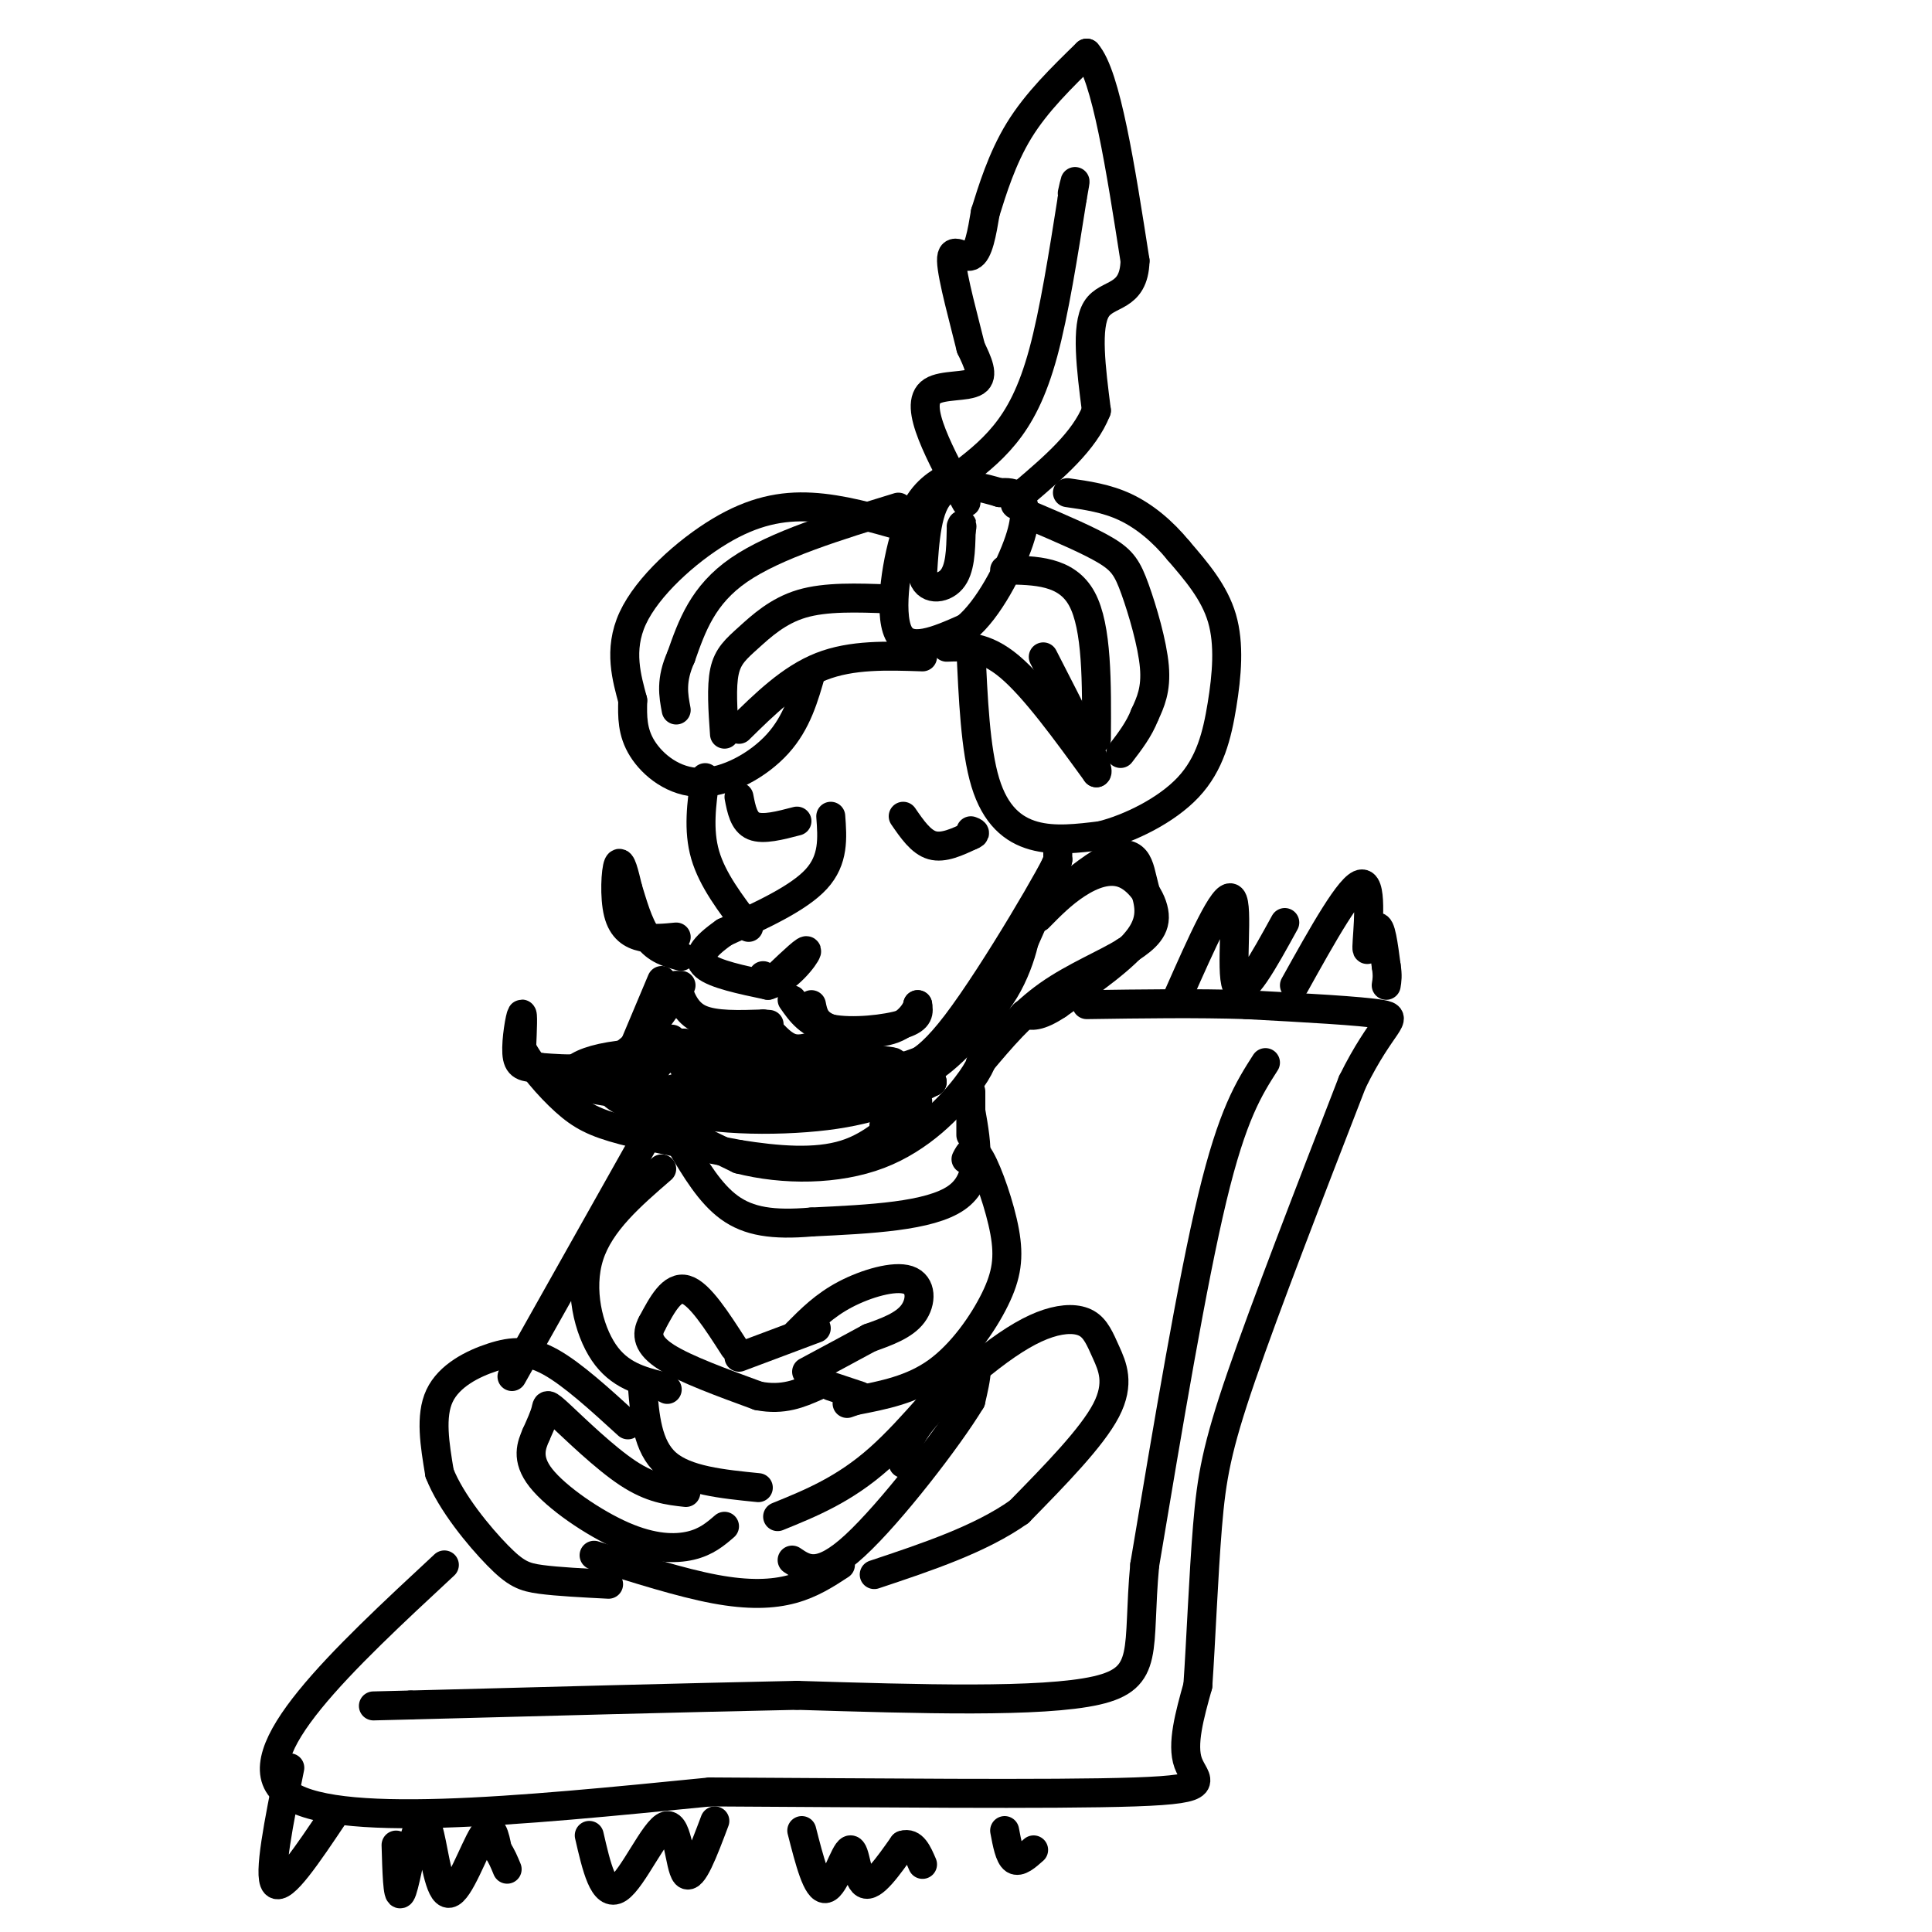 <svg viewBox='0 0 400 400' version='1.1' xmlns='http://www.w3.org/2000/svg' xmlns:xlink='http://www.w3.org/1999/xlink'><g fill='none' stroke='rgb(0,0,0)' stroke-width='6' stroke-linecap='round' stroke-linejoin='round'><path d='M196,99c-2.844,1.756 -5.689,3.511 -8,10c-2.311,6.489 -4.089,17.711 -2,22c2.089,4.289 8.044,1.644 14,-1'/><path d='M200,130c4.607,-3.702 9.125,-12.458 11,-18c1.875,-5.542 1.107,-7.869 0,-9c-1.107,-1.131 -2.554,-1.065 -4,-1'/><path d='M207,102c-3.111,-0.911 -8.889,-2.689 -12,0c-3.111,2.689 -3.556,9.844 -4,17'/><path d='M191,119c0.622,3.311 4.178,3.089 6,1c1.822,-2.089 1.911,-6.044 2,-10'/><path d='M199,110c0.333,-1.833 0.167,-1.417 0,-1'/><path d='M198,99c3.467,-2.622 6.933,-5.244 10,-9c3.067,-3.756 5.733,-8.644 8,-17c2.267,-8.356 4.133,-20.178 6,-32'/><path d='M222,41c1.000,-5.500 0.500,-3.250 0,-1'/><path d='M200,104c-2.685,-4.917 -5.369,-9.833 -7,-14c-1.631,-4.167 -2.208,-7.583 0,-9c2.208,-1.417 7.202,-0.833 9,-2c1.798,-1.167 0.399,-4.083 -1,-7'/><path d='M201,72c-1.262,-5.202 -3.917,-14.708 -4,-18c-0.083,-3.292 2.405,-0.369 4,-1c1.595,-0.631 2.298,-4.815 3,-9'/><path d='M204,44c1.400,-4.467 3.400,-11.133 7,-17c3.600,-5.867 8.800,-10.933 14,-16'/><path d='M225,11c4.000,4.500 7.000,23.750 10,43'/><path d='M235,54c-0.222,7.978 -5.778,6.422 -8,10c-2.222,3.578 -1.111,12.289 0,21'/><path d='M227,85c-2.500,6.333 -8.750,11.667 -15,17'/><path d='M212,102c-2.667,3.167 -1.833,2.583 -1,2'/><path d='M153,151c5.333,-5.250 10.667,-10.500 17,-13c6.333,-2.500 13.667,-2.250 21,-2'/><path d='M196,134c3.917,-0.167 7.833,-0.333 13,4c5.167,4.333 11.583,13.167 18,22'/><path d='M227,160c1.167,-0.333 -4.917,-12.167 -11,-24'/><path d='M150,152c-0.345,-4.905 -0.690,-9.810 0,-13c0.690,-3.190 2.417,-4.667 5,-7c2.583,-2.333 6.024,-5.524 11,-7c4.976,-1.476 11.488,-1.238 18,-1'/><path d='M208,118c6.417,0.083 12.833,0.167 16,6c3.167,5.833 3.083,17.417 3,29'/><path d='M186,105c-12.750,3.917 -25.500,7.833 -33,13c-7.500,5.167 -9.750,11.583 -12,18'/><path d='M141,136c-2.167,4.833 -1.583,7.917 -1,11'/><path d='M214,107c5.792,2.470 11.583,4.940 15,7c3.417,2.060 4.458,3.708 6,8c1.542,4.292 3.583,11.226 4,16c0.417,4.774 -0.792,7.387 -2,10'/><path d='M237,148c-1.167,3.000 -3.083,5.500 -5,8'/><path d='M168,139c-1.494,5.286 -2.988,10.571 -7,15c-4.012,4.429 -10.542,8.000 -16,8c-5.458,0.000 -9.845,-3.571 -12,-7c-2.155,-3.429 -2.077,-6.714 -2,-10'/><path d='M131,145c-1.158,-4.399 -3.053,-10.396 0,-17c3.053,-6.604 11.053,-13.817 18,-18c6.947,-4.183 12.842,-5.338 19,-5c6.158,0.338 12.579,2.169 19,4'/><path d='M201,134c0.467,10.600 0.933,21.200 3,28c2.067,6.800 5.733,9.800 10,11c4.267,1.200 9.133,0.600 14,0'/><path d='M228,173c5.847,-1.477 13.464,-5.169 18,-10c4.536,-4.831 5.990,-10.801 7,-17c1.010,-6.199 1.574,-12.628 0,-18c-1.574,-5.372 -5.287,-9.686 -9,-14'/><path d='M244,114c-3.311,-4.044 -7.089,-7.156 -11,-9c-3.911,-1.844 -7.956,-2.422 -12,-3'/><path d='M153,165c0.500,2.583 1.000,5.167 3,6c2.000,0.833 5.500,-0.083 9,-1'/><path d='M187,169c1.833,2.667 3.667,5.333 6,6c2.333,0.667 5.167,-0.667 8,-2'/><path d='M201,173c1.333,-0.500 0.667,-0.750 0,-1'/><path d='M172,169c0.333,4.500 0.667,9.000 -3,13c-3.667,4.000 -11.333,7.500 -19,11'/><path d='M150,193c-4.422,3.089 -5.978,5.311 -4,7c1.978,1.689 7.489,2.844 13,4'/><path d='M159,204c4.067,-1.156 7.733,-6.044 8,-7c0.267,-0.956 -2.867,2.022 -6,5'/><path d='M161,202c-1.500,0.833 -2.250,0.417 -3,0'/><path d='M164,207c1.778,2.556 3.556,5.111 8,6c4.444,0.889 11.556,0.111 15,-1c3.444,-1.111 3.222,-2.556 3,-4'/><path d='M190,208c0.060,0.452 -1.292,3.583 -5,5c-3.708,1.417 -9.774,1.119 -13,0c-3.226,-1.119 -3.613,-3.060 -4,-5'/><path d='M140,194c-2.405,0.238 -4.810,0.476 -7,0c-2.190,-0.476 -4.167,-1.667 -5,-5c-0.833,-3.333 -0.524,-8.810 0,-10c0.524,-1.190 1.262,1.905 2,5'/><path d='M130,184c0.889,2.822 2.111,7.378 4,10c1.889,2.622 4.444,3.311 7,4'/><path d='M140,204c1.000,2.833 2.000,5.667 5,7c3.000,1.333 8.000,1.167 13,1'/><path d='M158,212c2.167,0.167 1.083,0.083 0,0'/><path d='M137,203c0.000,0.000 -8.000,19.000 -8,19'/><path d='M129,222c-2.311,3.756 -4.089,3.644 0,6c4.089,2.356 14.044,7.178 24,12'/><path d='M153,240c9.250,2.369 20.375,2.292 29,-1c8.625,-3.292 14.750,-9.798 18,-14c3.250,-4.202 3.625,-6.101 4,-8'/><path d='M204,217c0.667,-1.500 0.333,-1.250 0,-1'/><path d='M217,187c4.434,-3.679 8.868,-7.359 12,-9c3.132,-1.641 4.963,-1.244 6,0c1.037,1.244 1.279,3.335 2,6c0.721,2.665 1.920,5.904 -1,10c-2.920,4.096 -9.960,9.048 -17,14'/><path d='M219,208c-4.000,2.667 -5.500,2.333 -7,2'/><path d='M215,190c2.464,-2.506 4.929,-5.012 8,-7c3.071,-1.988 6.750,-3.458 10,-2c3.250,1.458 6.071,5.845 6,9c-0.071,3.155 -3.036,5.077 -6,7'/><path d='M233,197c-3.867,2.467 -10.533,5.133 -16,9c-5.467,3.867 -9.733,8.933 -14,14'/><path d='M159,213c1.583,1.750 3.167,3.500 5,4c1.833,0.500 3.917,-0.250 6,-1'/><path d='M141,204c-4.083,6.083 -8.167,12.167 -13,15c-4.833,2.833 -10.417,2.417 -16,2'/><path d='M112,221c-3.667,0.190 -4.833,-0.333 -5,-3c-0.167,-2.667 0.667,-7.476 1,-8c0.333,-0.524 0.167,3.238 0,7'/><path d='M108,217c1.607,3.274 5.625,7.958 9,11c3.375,3.042 6.107,4.440 12,6c5.893,1.560 14.946,3.280 24,5'/><path d='M153,239c7.956,1.267 15.844,1.933 22,0c6.156,-1.933 10.578,-6.467 15,-11'/><path d='M219,175c0.000,0.000 0.000,3.000 0,3'/><path d='M201,226c0.000,0.000 0.000,9.000 0,9'/><path d='M201,230c1.250,7.083 2.500,14.167 -3,18c-5.500,3.833 -17.750,4.417 -30,5'/><path d='M168,253c-8.000,0.689 -13.000,-0.089 -17,-3c-4.000,-2.911 -7.000,-7.956 -10,-13'/><path d='M137,242c-6.400,5.533 -12.800,11.067 -15,18c-2.200,6.933 -0.200,15.267 3,20c3.200,4.733 7.600,5.867 12,7'/><path d='M137,287c2.000,1.167 1.000,0.583 0,0'/><path d='M200,240c0.710,-1.384 1.419,-2.769 3,0c1.581,2.769 4.032,9.691 5,15c0.968,5.309 0.453,9.006 -2,14c-2.453,4.994 -6.844,11.284 -12,15c-5.156,3.716 -11.078,4.858 -17,6'/><path d='M177,290c-2.833,1.000 -1.417,0.500 0,0'/><path d='M165,276c2.839,-2.863 5.679,-5.726 10,-8c4.321,-2.274 10.125,-3.958 13,-3c2.875,0.958 2.821,4.560 1,7c-1.821,2.440 -5.411,3.720 -9,5'/><path d='M180,277c-3.667,2.000 -8.333,4.500 -13,7'/><path d='M178,289c0.000,0.000 -6.000,-2.000 -6,-2'/><path d='M152,279c-3.583,-5.583 -7.167,-11.167 -10,-12c-2.833,-0.833 -4.917,3.083 -7,7'/><path d='M135,274c-1.267,2.289 -0.933,4.511 3,7c3.933,2.489 11.467,5.244 19,8'/><path d='M157,289c5.167,1.000 8.583,-0.500 12,-2'/><path d='M169,275c0.000,0.000 -16.000,6.000 -16,6'/><path d='M146,161c-0.750,5.417 -1.500,10.833 0,16c1.500,5.167 5.250,10.083 9,15'/><path d='M149,213c0.440,3.033 0.880,6.067 5,7c4.120,0.933 11.919,-0.234 16,0c4.081,0.234 4.445,1.871 1,3c-3.445,1.129 -10.699,1.751 -15,1c-4.301,-0.751 -5.651,-2.876 -7,-5'/><path d='M149,219c-3.692,-1.612 -9.423,-3.144 -13,-1c-3.577,2.144 -5.002,7.962 2,11c7.002,3.038 22.429,3.297 33,2c10.571,-1.297 16.285,-4.148 22,-7'/><path d='M193,224c-6.000,-2.167 -32.000,-4.083 -58,-6'/><path d='M135,218c-13.679,0.226 -18.875,3.792 -16,6c2.875,2.208 13.821,3.060 19,2c5.179,-1.060 4.589,-4.030 4,-7'/><path d='M142,219c1.892,-2.282 4.620,-4.488 7,-3c2.380,1.488 4.410,6.670 7,7c2.590,0.330 5.740,-4.191 8,-5c2.260,-0.809 3.630,2.096 5,5'/><path d='M169,223c2.857,0.893 7.500,0.625 14,-1c6.500,-1.625 14.857,-4.607 20,-10c5.143,-5.393 7.071,-13.196 9,-21'/><path d='M212,191c1.271,-0.866 -0.051,7.469 -4,14c-3.949,6.531 -10.525,11.258 -15,14c-4.475,2.742 -6.850,3.498 -10,3c-3.150,-0.498 -7.075,-2.249 -11,-4'/><path d='M172,218c-7.800,-0.844 -21.800,-0.956 -29,0c-7.200,0.956 -7.600,2.978 -8,5'/><path d='M135,223c0.097,-1.474 4.341,-7.660 7,-7c2.659,0.660 3.733,8.167 10,11c6.267,2.833 17.726,0.994 25,-1c7.274,-1.994 10.364,-4.141 10,-5c-0.364,-0.859 -4.182,-0.429 -8,0'/><path d='M179,221c-6.250,0.036 -17.875,0.125 -15,0c2.875,-0.125 20.250,-0.464 21,-1c0.750,-0.536 -15.125,-1.268 -31,-2'/><path d='M154,218c-7.000,0.548 -9.000,2.917 -11,2c-2.000,-0.917 -4.000,-5.119 -4,-5c0.000,0.119 2.000,4.560 4,9'/><path d='M143,224c-2.800,2.111 -11.800,2.889 -16,2c-4.200,-0.889 -3.600,-3.444 -3,-6'/><path d='M124,220c-1.267,0.533 -2.933,4.867 8,6c10.933,1.133 34.467,-0.933 58,-3'/><path d='M190,223c14.500,-8.000 21.750,-26.500 29,-45'/><path d='M219,178c0.440,0.274 -12.958,23.458 -21,34c-8.042,10.542 -10.726,8.440 -12,9c-1.274,0.560 -1.137,3.780 -1,7'/><path d='M185,228c-0.333,1.500 -0.667,1.750 -1,2'/><path d='M183,233c0.000,0.000 0.100,0.100 0.1,0.1'/><path d='M130,295c-5.732,-5.238 -11.464,-10.476 -16,-13c-4.536,-2.524 -7.875,-2.333 -12,-1c-4.125,1.333 -9.036,3.810 -11,8c-1.964,4.190 -0.982,10.095 0,16'/><path d='M91,305c2.345,6.036 8.208,13.125 12,17c3.792,3.875 5.512,4.536 9,5c3.488,0.464 8.744,0.732 14,1'/><path d='M187,303c0.411,-2.535 0.822,-5.071 4,-9c3.178,-3.929 9.124,-9.252 14,-13c4.876,-3.748 8.682,-5.921 12,-7c3.318,-1.079 6.147,-1.062 8,0c1.853,1.062 2.730,3.171 4,6c1.270,2.829 2.934,6.380 0,12c-2.934,5.620 -10.467,13.310 -18,21'/><path d='M211,313c-8.000,5.667 -19.000,9.333 -30,13'/><path d='M161,314c6.889,-2.800 13.778,-5.600 21,-12c7.222,-6.400 14.778,-16.400 18,-19c3.222,-2.600 2.111,2.200 1,7'/><path d='M201,290c-4.600,7.622 -16.600,23.178 -24,30c-7.400,6.822 -10.200,4.911 -13,3'/><path d='M142,309c-3.565,-0.393 -7.131,-0.786 -12,-4c-4.869,-3.214 -11.042,-9.250 -14,-12c-2.958,-2.750 -2.702,-2.214 -3,-1c-0.298,1.214 -1.149,3.107 -2,5'/><path d='M111,297c-0.912,2.129 -2.193,4.952 1,9c3.193,4.048 10.860,9.321 17,12c6.140,2.679 10.754,2.766 14,2c3.246,-0.766 5.123,-2.383 7,-4'/><path d='M133,287c0.500,6.250 1.000,12.500 5,16c4.000,3.500 11.500,4.250 19,5'/><path d='M123,322c9.000,2.844 18.000,5.689 25,7c7.000,1.311 12.000,1.089 16,0c4.000,-1.089 7.000,-3.044 10,-5'/><path d='M92,324c-21.083,19.583 -42.167,39.167 -33,47c9.167,7.833 48.583,3.917 88,0'/><path d='M147,371c32.893,0.167 71.125,0.583 88,0c16.875,-0.583 12.393,-2.167 11,-6c-1.393,-3.833 0.304,-9.917 2,-16'/><path d='M248,349c0.619,-8.821 1.167,-22.875 2,-33c0.833,-10.125 1.952,-16.321 7,-31c5.048,-14.679 14.024,-37.839 23,-61'/><path d='M280,224c6.156,-12.511 10.044,-13.289 6,-14c-4.044,-0.711 -16.022,-1.356 -28,-2'/><path d='M258,208c-10.167,-0.333 -21.583,-0.167 -33,0'/><path d='M133,237c0.000,0.000 -27.000,48.000 -27,48'/><path d='M60,366c-2.250,11.167 -4.500,22.333 -3,24c1.500,1.667 6.750,-6.167 12,-14'/><path d='M82,382c0.155,5.461 0.310,10.922 1,10c0.690,-0.922 1.914,-8.228 3,-12c1.086,-3.772 2.033,-4.011 3,0c0.967,4.011 1.953,12.272 4,12c2.047,-0.272 5.156,-9.078 7,-12c1.844,-2.922 2.422,0.039 3,3'/><path d='M103,383c0.833,1.167 1.417,2.583 2,4'/><path d='M122,380c1.488,6.482 2.976,12.964 6,11c3.024,-1.964 7.583,-12.375 10,-13c2.417,-0.625 2.690,8.536 4,10c1.310,1.464 3.655,-4.768 6,-11'/><path d='M166,379c1.589,6.232 3.179,12.464 5,12c1.821,-0.464 3.875,-7.625 5,-8c1.125,-0.375 1.321,6.036 3,7c1.679,0.964 4.839,-3.518 8,-8'/><path d='M187,382c2.000,-0.667 3.000,1.667 4,4'/><path d='M208,379c0.500,2.667 1.000,5.333 2,6c1.000,0.667 2.500,-0.667 4,-2'/><path d='M244,206c4.756,-10.733 9.511,-21.467 11,-20c1.489,1.467 -0.289,15.133 1,18c1.289,2.867 5.644,-5.067 10,-13'/><path d='M268,204c5.851,-10.512 11.702,-21.024 14,-21c2.298,0.024 1.042,10.583 1,13c-0.042,2.417 1.131,-3.310 2,-4c0.869,-0.690 1.435,3.655 2,8'/><path d='M287,200c0.333,2.000 0.167,3.000 0,4'/><path d='M262,220c-3.417,5.333 -6.833,10.667 -11,28c-4.167,17.333 -9.083,46.667 -14,76'/><path d='M237,324c-1.644,17.556 1.244,23.444 -10,26c-11.244,2.556 -36.622,1.778 -62,1'/><path d='M165,351c-23.667,0.500 -51.833,1.250 -80,2'/><path d='M85,353c-13.333,0.333 -6.667,0.167 0,0'/></g>
</svg>